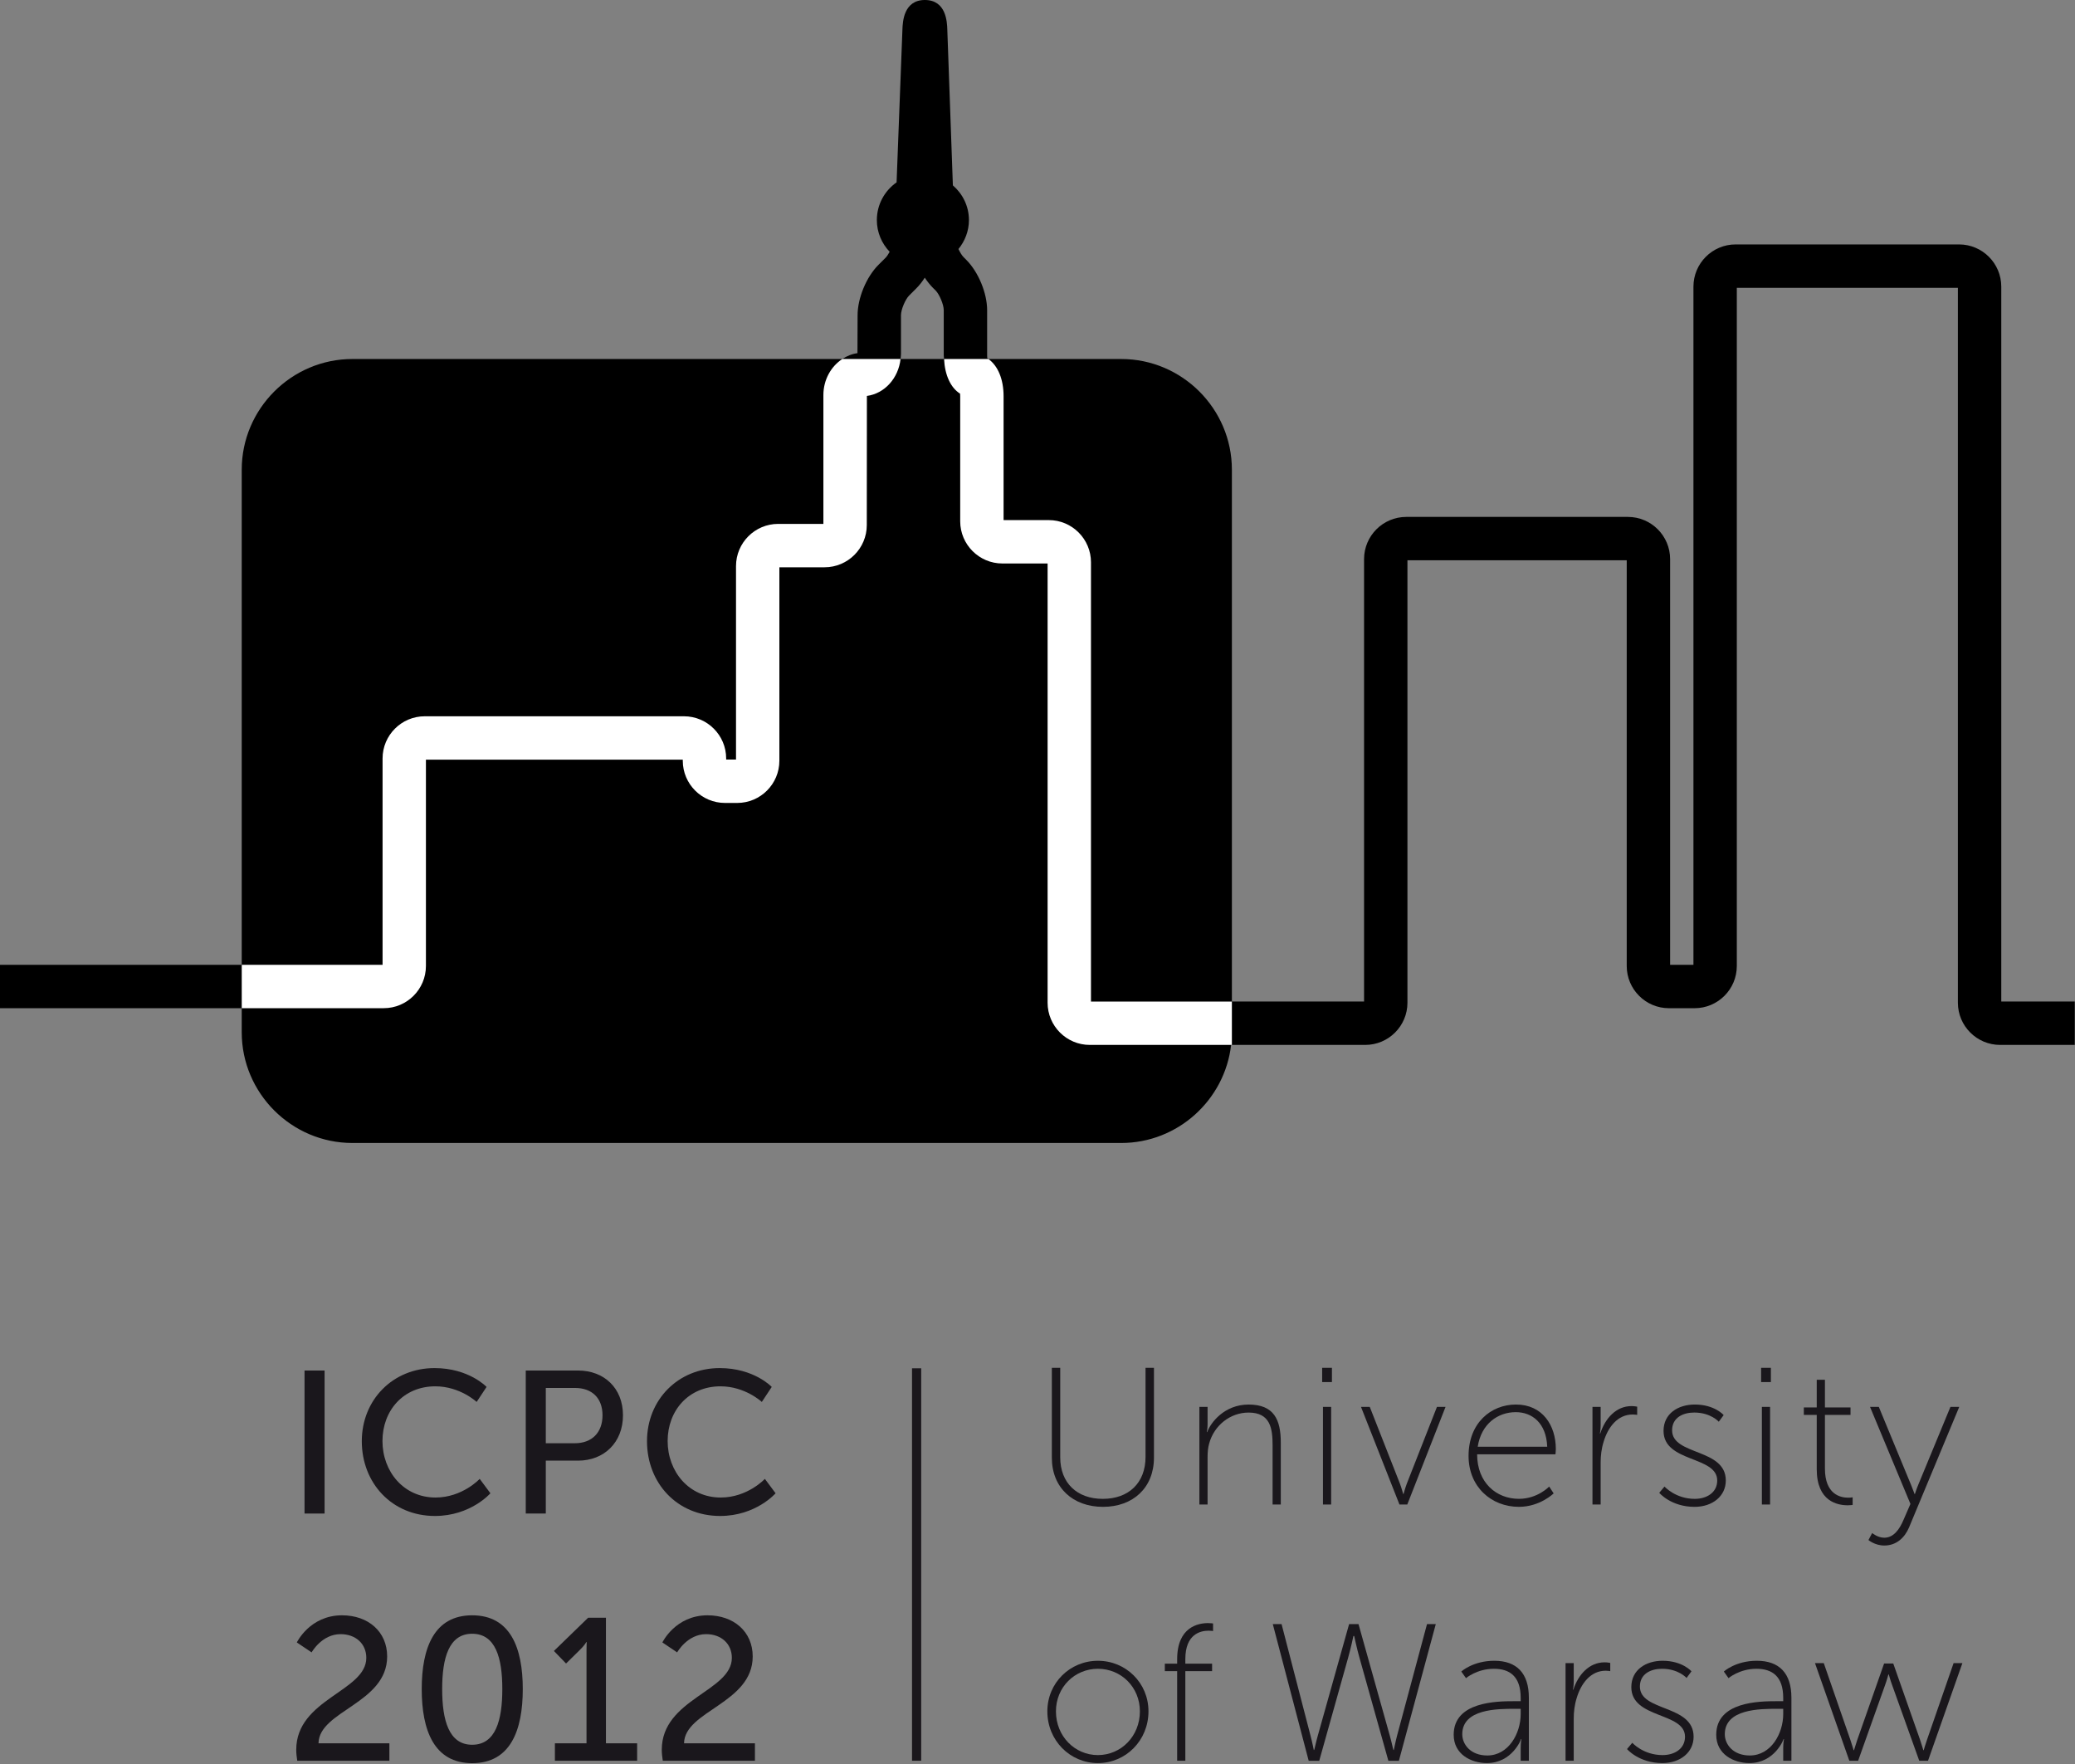 <svg width="1535" height="1305" viewBox="0 0 1535 1305" fill="none" xmlns="http://www.w3.org/2000/svg">
<rect x="0" y="0" width="1535" height="1305" fill="#808080" stroke="none"/>
<g clip-path="url(#clip0_1988_4983)">
<path d="M666.5 261.876V233.147C666.5 229.1 669.646 221.493 672.517 218.622L677.802 213.337C680.078 211.077 682.201 208.374 684.11 205.38C685.958 208.19 688.004 210.726 690.143 212.895L692.128 214.865C694.984 217.736 698.146 225.342 698.146 229.405V262.808C698.146 263.785 698.344 264.61 698.375 265.542H666.194C666.301 264.32 666.5 263.128 666.5 261.876ZM1480.46 740.786V212.009C1480.46 194.796 1466.47 180.79 1449.27 180.79H1283.92C1266.73 180.79 1252.74 194.796 1252.74 212.009V713.63H1235.48V413.54C1235.48 396.327 1221.49 382.337 1204.27 382.337H1040.27C1023.09 382.337 1009.08 396.327 1009.08 413.54V740.786H911.3V347.391C911.3 302.381 874.476 265.542 829.451 265.542H731.167C730.877 265.328 730.632 264.961 730.312 264.763C730.266 264.182 730.235 263.541 730.235 262.808V229.405C730.235 216.774 723.744 201.119 714.794 192.169L712.824 190.198C711.51 188.885 710.166 186.609 709.021 184.196C713.801 178.331 716.779 170.939 716.779 162.783C716.779 152.473 712.121 143.355 704.897 137.108L700.773 21.703C700.59 16.342 699.994 -0 684.186 -0C668.409 -0 667.798 16.327 667.584 21.688L663.262 134.879C654.449 141.049 648.66 151.221 648.66 162.783C648.66 171.886 652.295 180.118 658.13 186.227C657.152 187.999 656.129 189.633 655.121 190.641L649.821 195.926C640.886 204.861 634.41 220.516 634.41 233.147L634.319 261.219C630.226 261.754 626.468 263.327 623.093 265.542H260.673C215.662 265.542 178.823 302.381 178.823 347.391V713.615H0.003V745.704H178.823V763.559C178.823 808.569 215.662 845.408 260.673 845.408H829.451C871.315 845.408 906.046 813.548 910.735 772.875H1009.95C1027.18 772.875 1041.17 758.885 1041.17 741.672V414.426H1203.39V714.516C1203.39 731.729 1217.39 745.719 1234.58 745.719H1253.62C1270.82 745.719 1284.82 731.729 1284.82 714.516V212.879H1448.37V741.672C1448.37 758.885 1462.38 772.875 1479.59 772.875H1534.83V740.786H1480.46Z" fill="black"/>
<path d="M178.83 745.703H283.895C301.093 745.703 315.083 731.698 315.083 714.5V561.889H505.099V562.698C505.099 579.911 519.089 593.902 536.302 593.902H545.359C562.557 593.902 576.547 579.911 576.547 562.698V419.587H609.996C627.209 419.587 641.214 405.582 641.214 388.369L641.291 292.849C654.365 291.124 664.628 279.76 666.186 265.541H623.1C614.761 271.009 609.11 280.86 609.11 292.208V387.498H575.661C558.463 387.498 544.473 401.489 544.473 418.702V561.828H537.188V561.003C537.188 543.805 523.182 529.8 505.984 529.8H314.197C297 529.8 283.009 543.805 283.009 561.003V713.614H178.83V745.703Z" fill="white"/>
<path d="M911.301 740.791H807.061V415.897C807.061 398.7 793.071 384.694 775.873 384.694H742.409V293.13C742.409 280.286 738.117 270.495 731.168 265.532H698.376C698.972 277.552 703.279 286.807 710.228 291.175C710.289 291.756 710.32 292.397 710.32 293.13V385.565C710.32 402.778 724.325 416.783 741.508 416.783H774.972V741.677C774.972 758.875 788.962 772.88 806.19 772.88H911.301V740.791Z" fill="white"/>
<path d="M674.67 1302.33H681.467V1012.06H674.67V1302.33Z" fill="#1A171C"/>
<path d="M778.11 1011.72H784.311V1077.88C784.311 1096.94 796.744 1108.64 815.805 1108.64C834.866 1108.64 847.421 1096.94 847.421 1077.57V1011.72H853.652V1078.15C853.652 1100.41 838.18 1114.55 815.942 1114.55C793.704 1114.55 778.11 1100.41 778.11 1078.15V1011.72Z" fill="#1A171C"/>
<path d="M887.256 1040.61H893.319V1053.31C893.319 1056.64 892.754 1059.24 892.754 1059.24H893.044C895.488 1052.44 905.599 1038.88 923.652 1038.88C942.423 1038.88 947.479 1050 947.479 1067.03V1112.82H941.415V1069.2C941.415 1056.64 939.827 1044.81 923.652 1044.81C910.074 1044.81 898.1 1054.32 894.48 1067.76C893.625 1070.79 893.319 1074.11 893.319 1077.58V1112.82H887.256V1040.61Z" fill="#1A171C"/>
<path d="M978.675 1040.61H984.723V1112.82H978.675V1040.61ZM978.079 1011.71H985.304V1022.25H978.079V1011.71Z" fill="#1A171C"/>
<path d="M1006.81 1040.61H1013.3L1035.55 1097.22C1036.85 1100.68 1038.01 1105.01 1038.01 1105.01H1038.3C1038.3 1105.01 1039.46 1100.68 1040.76 1097.22L1063 1040.61H1069.35L1041.05 1112.82H1035.26L1006.81 1040.61Z" fill="#1A171C"/>
<path d="M1144.57 1070.07C1143.87 1052.46 1133.31 1044.5 1121.32 1044.5C1108.03 1044.5 1095.75 1053.18 1093.16 1070.07H1144.57ZM1121.46 1038.87C1141.12 1038.87 1150.94 1054.32 1150.94 1071.79C1150.94 1073.4 1150.65 1075.69 1150.65 1075.69H1092.72C1092.72 1096.63 1106.89 1108.62 1123.64 1108.62C1137.5 1108.62 1146.02 1099.53 1146.02 1099.53L1149.33 1104.59C1149.33 1104.59 1139.24 1114.54 1123.64 1114.54C1103.27 1114.54 1086.38 1099.81 1086.38 1076.87C1086.38 1052.46 1102.98 1038.87 1121.46 1038.87" fill="#1A171C"/>
<path d="M1178.05 1040.61H1184.1V1054.32C1184.1 1057.65 1183.55 1060.25 1183.55 1060.25H1183.82C1187.43 1049.13 1195.52 1040.02 1206.93 1040.02C1209.1 1040.02 1211.12 1040.45 1211.12 1040.45V1046.53C1211.12 1046.53 1209.39 1046.23 1207.79 1046.23C1196.55 1046.23 1189.44 1055.77 1186.28 1066.46C1184.69 1071.52 1184.1 1076.86 1184.1 1081.63V1112.82H1178.05V1040.61Z" fill="#1A171C"/>
<path d="M1231.33 1099.53C1231.33 1099.53 1239.43 1108.64 1253.72 1108.64C1262.54 1108.64 1270.33 1104.01 1270.33 1095.06C1270.33 1076.71 1230.62 1081.92 1230.62 1058.37C1230.62 1045.51 1241.44 1038.87 1253.72 1038.87C1268.46 1038.87 1275.09 1046.67 1275.09 1046.67L1271.49 1051.59C1271.49 1051.59 1265.56 1044.79 1253.3 1044.79C1245.05 1044.79 1236.95 1048.53 1236.95 1057.93C1236.95 1076.71 1276.68 1071.08 1276.68 1095.06C1276.68 1106.6 1266.86 1114.55 1253.59 1114.55C1236.1 1114.55 1227.44 1104.16 1227.44 1104.16L1231.33 1099.53Z" fill="#1A171C"/>
<path d="M1303.37 1040.61H1309.43V1112.82H1303.37V1040.61ZM1302.8 1011.71H1310.03V1022.25H1302.8V1011.71Z" fill="#1A171C"/>
<path d="M1343.95 1046.53H1334.4V1041.03H1343.95V1020.53H1350.01V1041.03H1368.94V1046.53H1350.01V1086.25C1350.01 1105.31 1361.42 1107.77 1367.19 1107.77C1369.23 1107.77 1370.52 1107.47 1370.52 1107.47V1113.12C1370.52 1113.12 1369.09 1113.39 1366.9 1113.39C1359.4 1113.39 1343.95 1110.66 1343.95 1086.68V1046.53Z" fill="#1A171C"/>
<path d="M1384.95 1133.91C1384.95 1133.91 1388.99 1137.38 1393.91 1137.38C1400.83 1137.38 1405.17 1131.16 1408.06 1124.36L1413.26 1112.39L1383.36 1040.6H1389.86L1413.69 1098.23C1415.13 1101.7 1416.29 1105.03 1416.29 1105.03H1416.58C1416.58 1105.03 1417.6 1101.7 1419.04 1098.23L1442.86 1040.6H1449.37L1412.26 1129.72C1409.08 1137.24 1403 1143.15 1393.91 1143.15C1386.96 1143.15 1382.21 1139.1 1382.21 1139.1L1384.95 1133.91Z" fill="#1A171C"/>
<path d="M812.192 1298.16C829.375 1298.16 843.243 1284.15 843.243 1265.81C843.243 1247.91 829.375 1234.32 812.192 1234.32C795.01 1234.32 781.142 1247.91 781.142 1265.81C781.142 1284.15 795.01 1298.16 812.192 1298.16ZM812.192 1228.4C832.842 1228.4 849.597 1244.73 849.597 1265.81C849.597 1287.33 832.842 1304.08 812.192 1304.08C791.543 1304.08 774.788 1287.33 774.788 1265.81C774.788 1244.73 791.543 1228.4 812.192 1228.4Z" fill="#1A171C"/>
<path d="M870.814 1236.05H861.696V1230.55H870.814V1227.24C870.814 1203.41 886.393 1200.53 893.633 1200.53C895.954 1200.53 897.375 1200.82 897.375 1200.82V1206.44C897.375 1206.44 896.077 1206.15 894.06 1206.15C888.272 1206.15 876.863 1208.47 876.863 1227.1V1230.55H896.657V1236.05H876.863V1302.34H870.814V1236.05Z" fill="#1A171C"/>
<path d="M1001.2 1210.06C1001.2 1210.06 999.182 1219.59 997.303 1226.1L975.921 1302.36H968.116L941.556 1201.25H948.047L969.414 1283.57C970.728 1288.49 971.888 1294.4 971.888 1294.4H972.163C972.316 1294.4 973.462 1288.63 974.913 1283.57L998.021 1201.25H1004.96L1028.06 1283.57C1029.51 1288.63 1030.66 1294.4 1030.81 1294.4H1031.1C1031.1 1294.4 1032.25 1288.49 1033.55 1283.57L1055.65 1201.25H1062.14L1034.85 1302.36H1027.06L1005.67 1226.1C1003.79 1219.59 1001.78 1210.06 1001.78 1210.06H1001.49H1001.2Z" fill="#1A171C"/>
<path d="M1100.23 1298.45C1115.98 1298.45 1124.94 1282.13 1124.94 1267.83V1263.93H1120.3C1108.02 1263.93 1081.73 1263.93 1081.73 1282.71C1081.73 1290.36 1087.96 1298.45 1100.23 1298.45ZM1120.16 1258.3H1124.94V1255.84C1124.94 1239.8 1116.69 1234.32 1105.13 1234.32C1092.58 1234.32 1084.48 1241.25 1084.48 1241.25L1081.01 1236.35C1081.01 1236.35 1089.69 1228.39 1105.42 1228.39C1122.04 1228.39 1130.99 1237.63 1130.99 1255.7V1302.35H1124.94V1292.82C1124.94 1288.91 1125.51 1286.31 1125.51 1286.31H1125.22C1125.37 1286.31 1118.72 1304.07 1099.94 1304.07C1088.24 1304.07 1075.38 1297.58 1075.38 1283.13C1075.38 1258.57 1107.3 1258.3 1120.16 1258.3" fill="#1A171C"/>
<path d="M1158.13 1230.13H1164.18V1243.85C1164.18 1247.18 1163.63 1249.77 1163.63 1249.77H1163.9C1167.5 1238.66 1175.6 1229.55 1187.01 1229.55C1189.18 1229.55 1191.19 1229.98 1191.19 1229.98V1236.06C1191.19 1236.06 1189.47 1235.75 1187.86 1235.75C1176.62 1235.75 1169.52 1245.3 1166.36 1255.99C1164.77 1261.05 1164.18 1266.39 1164.18 1271.16V1302.34H1158.13V1230.13Z" fill="#1A171C"/>
<path d="M1207.51 1289.06C1207.51 1289.06 1215.59 1298.16 1229.9 1298.16C1238.7 1298.16 1246.5 1293.53 1246.5 1284.58C1246.5 1266.24 1206.78 1271.45 1206.78 1247.9C1206.78 1235.04 1217.62 1228.39 1229.9 1228.39C1244.62 1228.39 1251.27 1236.2 1251.27 1236.2L1247.66 1241.12C1247.66 1241.12 1241.74 1234.32 1229.47 1234.32C1221.22 1234.32 1213.13 1238.06 1213.13 1247.45C1213.13 1266.24 1252.86 1260.6 1252.86 1284.58C1252.86 1296.13 1243.03 1304.07 1229.75 1304.07C1212.27 1304.07 1203.6 1293.69 1203.6 1293.69L1207.51 1289.06Z" fill="#1A171C"/>
<path d="M1294.43 1298.45C1310.18 1298.45 1319.15 1282.13 1319.15 1267.83V1263.93H1314.5C1302.22 1263.93 1275.94 1263.93 1275.94 1282.71C1275.94 1290.36 1282.17 1298.45 1294.43 1298.45ZM1314.37 1258.3H1319.15V1255.84C1319.15 1239.8 1310.9 1234.32 1299.35 1234.32C1286.78 1234.32 1278.69 1241.25 1278.69 1241.25L1275.22 1236.35C1275.22 1236.35 1283.9 1228.39 1299.63 1228.39C1316.25 1228.39 1325.21 1237.63 1325.21 1255.7V1302.35H1319.15V1292.82C1319.15 1288.91 1319.71 1286.31 1319.71 1286.31H1319.42C1319.57 1286.31 1312.93 1304.07 1294.16 1304.07C1282.46 1304.07 1269.6 1297.58 1269.6 1283.13C1269.6 1258.57 1301.52 1258.3 1314.37 1258.3" fill="#1A171C"/>
<path d="M1342.65 1230.13H1349.15L1368.78 1286.75C1369.96 1290.2 1371.24 1294.54 1371.24 1294.54H1371.53C1371.53 1294.54 1372.83 1290.2 1373.99 1286.75L1393.78 1230.42H1400.56L1420.36 1286.75C1421.52 1290.2 1422.8 1294.54 1422.8 1294.54H1423.09C1423.09 1294.54 1424.25 1290.36 1425.55 1286.75L1445.19 1230.13H1451.7L1426.27 1302.34H1419.78L1399.71 1246.32C1398.4 1242.84 1397.24 1238.5 1397.24 1238.5H1396.96C1396.96 1238.5 1395.8 1242.84 1394.52 1246.32L1374.57 1302.34H1368.06L1342.65 1230.13Z" fill="#1A171C"/>
<path d="M225.284 1013.72H240.115V1119.5H225.284V1013.72Z" fill="#1A171C"/>
<path d="M321.439 1011.91C346.9 1011.91 359.943 1025.84 359.943 1025.84L352.597 1036.95C352.597 1036.95 340.317 1025.4 322.035 1025.4C298.376 1025.4 282.935 1043.36 282.935 1065.84C282.935 1088.46 298.667 1107.65 322.187 1107.65C342.119 1107.65 354.857 1093.85 354.857 1093.85L362.784 1104.5C362.784 1104.5 348.259 1121.29 321.745 1121.29C289.991 1121.29 267.646 1097 267.646 1066C267.646 1035.3 290.724 1011.91 321.439 1011.91Z" fill="#1A171C"/>
<path d="M425.191 1067.5C437.914 1067.5 445.719 1059.56 445.719 1046.82C445.719 1034.08 437.914 1026.6 425.344 1026.6H403.763V1067.5H425.191ZM388.933 1013.71H427.605C446.91 1013.71 460.855 1026.73 460.855 1046.82C460.855 1066.89 446.91 1080.37 427.605 1080.37H403.763V1119.47H388.933V1013.71Z" fill="#1A171C"/>
<path d="M532.401 1011.91C557.862 1011.91 570.905 1025.84 570.905 1025.84L563.559 1036.95C563.559 1036.95 551.279 1025.4 532.997 1025.4C509.339 1025.4 493.897 1043.36 493.897 1065.84C493.897 1088.46 509.629 1107.65 533.15 1107.65C553.081 1107.65 565.819 1093.85 565.819 1093.85L573.746 1104.5C573.746 1104.5 559.221 1121.29 532.707 1121.29C500.954 1121.29 478.624 1097 478.624 1066C478.624 1035.3 501.687 1011.91 532.401 1011.91Z" fill="#1A171C"/>
<path d="M219.142 1294.25C219.142 1256.51 270.979 1251.1 270.979 1226.24C270.979 1215.75 263.037 1208.7 251.949 1208.7C238.019 1208.7 230.52 1222.19 230.52 1222.19L219.585 1214.84C219.585 1214.84 229.176 1194.77 253.003 1194.77C272.461 1194.77 286.405 1206.92 286.405 1225.18C286.405 1259.95 235.912 1265.34 235.622 1289.45H288.055V1302.34H219.89C219.447 1299.49 219.142 1296.8 219.142 1294.25Z" fill="#1A171C"/>
<path d="M371.592 1249.31C371.592 1226.38 366.659 1208.41 349.278 1208.41C332.05 1208.41 327.101 1226.38 327.101 1249.31C327.101 1272.37 332.05 1290.52 349.278 1290.52C366.659 1290.52 371.592 1272.37 371.592 1249.31ZM311.98 1249.31C311.98 1218.9 321.114 1194.77 349.278 1194.77C377.595 1194.77 386.728 1218.9 386.728 1249.31C386.728 1279.87 377.595 1304.14 349.278 1304.14C321.114 1304.14 311.98 1279.87 311.98 1249.31Z" fill="#1A171C"/>
<path d="M410.494 1289.46H433.877V1221.14C433.877 1217.86 434.015 1214.56 434.015 1214.56H433.725C433.725 1214.56 432.533 1216.96 428.623 1220.7L418.741 1230.43L409.761 1221.14L435.069 1196.57H448.249V1289.46H471.327V1302.35H410.494V1289.46Z" fill="#1A171C"/>
<path d="M489.555 1294.25C489.555 1256.51 541.392 1251.1 541.392 1226.24C541.392 1215.75 533.45 1208.7 522.362 1208.7C508.432 1208.7 500.933 1222.19 500.933 1222.19L489.998 1214.84C489.998 1214.84 499.589 1194.77 523.416 1194.77C542.874 1194.77 556.818 1206.92 556.818 1225.18C556.818 1259.95 506.325 1265.34 506.035 1289.45H558.468V1302.34H490.303C489.86 1299.49 489.555 1296.8 489.555 1294.25Z" fill="#1A171C"/>
</g>
<defs>
<clipPath id="clip0_1988_4983">
<rect width="1534.83" height="1304.14" fill="white"/>
</clipPath>
</defs>
</svg>

